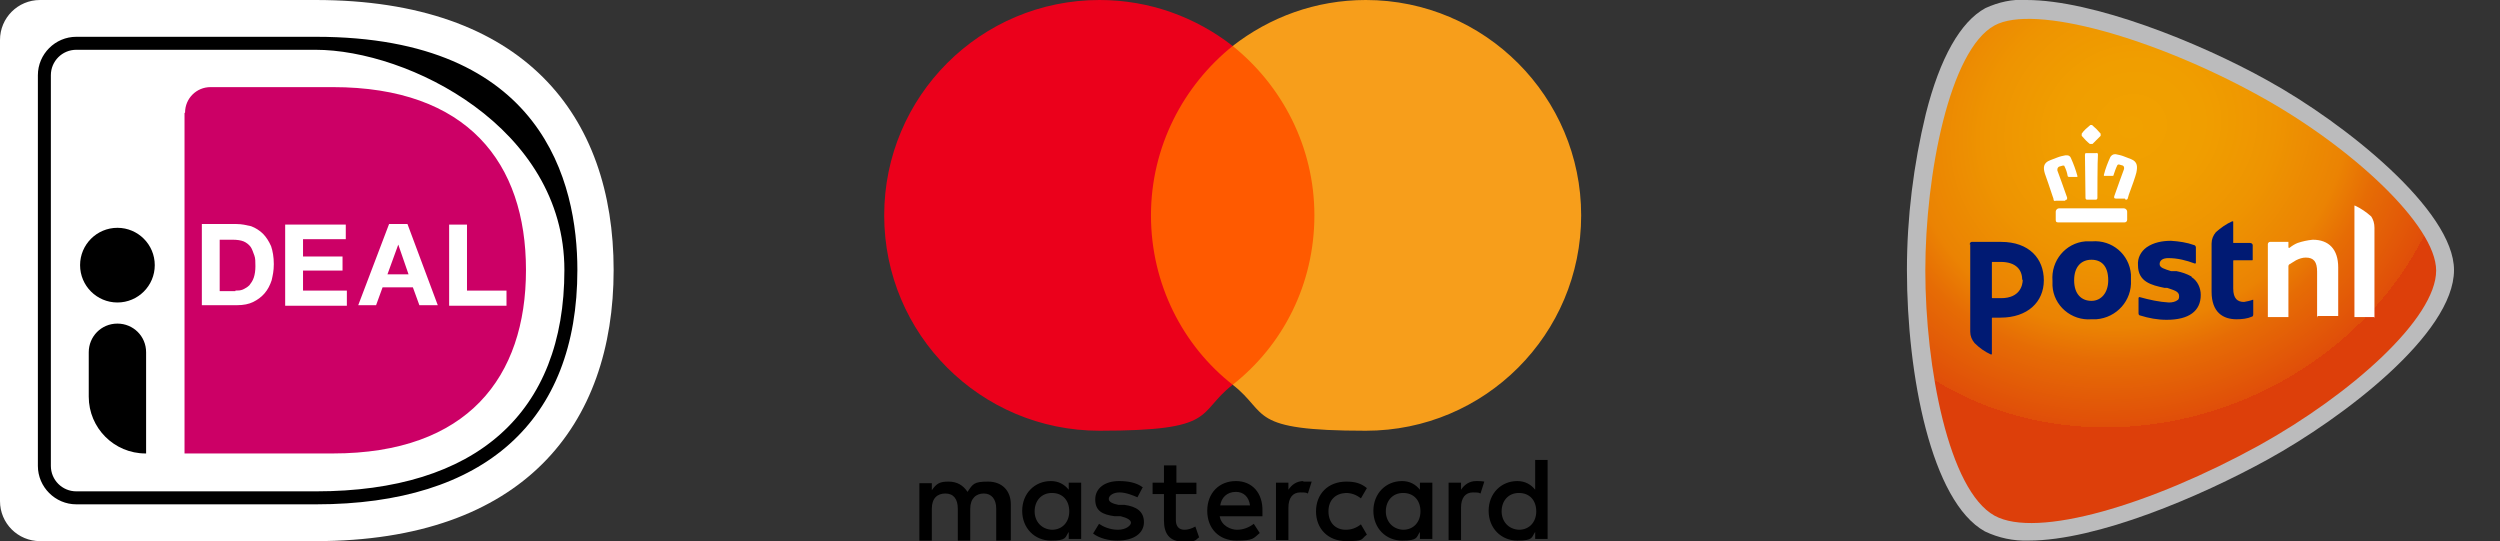 <svg xmlns="http://www.w3.org/2000/svg" xmlns:xlink="http://www.w3.org/1999/xlink" id="uuid-c87a3627-59a6-4050-aef3-0acc787031e5" viewBox="0 0 462 100"><rect x="0" y="0" width="462" height="100" fill="#333333" stroke="none"/><defs><style>      .cls-1 {        fill: #c06;      }      .cls-1, .cls-2, .cls-3, .cls-4, .cls-5, .cls-6, .cls-7, .cls-8, .cls-9 {        stroke-width: 0px;      }      .cls-2 {        fill: #eb001b;      }      .cls-3 {        fill: #001a73;      }      .cls-4 {        fill: #000;      }      .cls-5 {        fill: #f79e1b;      }      .cls-6 {        fill: #ff5a00;      }      .cls-7 {        fill: #fff;      }      .cls-8 {        fill: #bbbbbc;      }      .cls-9 {        fill: url(#Naamloos_verloop);      }    </style><radialGradient id="Naamloos_verloop" data-name="Naamloos verloop" cx="-438" cy="-1916.6" fx="-438" fy="-1916.6" r="12.1" gradientTransform="translate(6271.8 7979.7) rotate(-22.1) scale(5.6 5)" gradientUnits="userSpaceOnUse"><stop offset="0" stop-color="#f1a100"></stop><stop offset=".2" stop-color="#f09e00"></stop><stop offset=".4" stop-color="#ee9401"></stop><stop offset=".6" stop-color="#eb8303"></stop><stop offset=".7" stop-color="#e66c05"></stop><stop offset=".9" stop-color="#e04e09"></stop><stop offset=".9" stop-color="#dd3f0a"></stop></radialGradient></defs><g id="uuid-ec93c50d-a757-410c-aab4-412cf21d4e7d"><g><path class="cls-4" d="M186.8,99.8v-6.6c0-2.5-1.6-4.2-4.2-4.2s-2.8.4-3.8,1.9c-.8-1.2-1.9-1.9-3.5-1.9s-2.2.3-3.1,1.6v-1.3h-2.3v10.6h2.3v-5.9c0-1.9,1-2.8,2.5-2.8s2.3,1,2.3,2.8v5.9h2.3v-5.9c0-1.9,1.1-2.8,2.5-2.8s2.3,1,2.3,2.8v5.9h2.6,0ZM221.2,89.2h-3.8v-3.2h-2.3v3.2h-2.1v2.1h2.1v4.9c0,2.4,1,3.9,3.6,3.9s2.1-.3,2.9-.8l-.7-2c-.7.4-1.4.6-2,.6-1.1,0-1.6-.7-1.6-1.8v-4.8h3.8v-2.1h0ZM240.9,88.9c-1.3,0-2.2.7-2.8,1.6v-1.3h-2.3v10.6h2.3v-6c0-1.8.8-2.8,2.2-2.8s1,.1,1.4.2l.7-2.2c-.5,0-1.1,0-1.6,0h0ZM211.1,90c-1.1-.8-2.6-1.1-4.3-1.1-2.6,0-4.4,1.3-4.4,3.4s1.3,2.8,3.6,3.1h1.1c1.2.3,1.9.7,1.9,1.2s-.9,1.3-2.4,1.3-2.8-.6-3.5-1.1l-1.1,1.8c1.2.9,2.9,1.3,4.5,1.3,3.1,0,4.9-1.4,4.9-3.4s-1.4-2.9-3.6-3.2h-1.1c-1-.2-1.8-.5-1.8-1.1s.8-1.2,2-1.2,2.6.6,3.3.9l1-1.9h0ZM272.8,88.9c-1.3,0-2.2.7-2.8,1.6v-1.3h-2.3v10.6h2.3v-6c0-1.8.8-2.8,2.2-2.8s1,.1,1.4.2l.7-2.2c-.5-.1-1.1-.1-1.6-.1h0ZM243.2,94.5c0,3.2,2.2,5.5,5.6,5.5s2.6-.3,3.8-1.2l-1.1-1.9c-.9.7-1.8,1-2.8,1-1.9,0-3.2-1.3-3.2-3.4s1.3-3.3,3.2-3.4c1,0,1.9.3,2.8,1l1.1-1.9c-1.1-.9-2.2-1.2-3.8-1.2-3.4,0-5.6,2.3-5.6,5.5h0ZM264.7,94.5v-5.3h-2.3v1.3c-.8-1-1.9-1.6-3.3-1.6-3,0-5.3,2.3-5.3,5.5s2.3,5.5,5.3,5.5,2.6-.6,3.3-1.6v1.3h2.3v-5.3h0ZM256.1,94.5c0-1.9,1.2-3.4,3.2-3.4s3.2,1.4,3.2,3.4-1.3,3.4-3.2,3.4c-2-.1-3.2-1.6-3.2-3.4h0ZM228.4,88.9c-3.1,0-5.3,2.2-5.3,5.5s2.2,5.5,5.4,5.5,3.1-.4,4.3-1.4l-1.1-1.7c-.9.7-2,1.1-3.1,1.1s-2.9-.7-3.2-2.5h7.9v-.9c.1-3.4-1.9-5.6-4.9-5.6h0ZM228.4,90.9c1.4,0,2.4.9,2.6,2.5h-5.5c.2-1.4,1.2-2.5,2.9-2.5h0ZM286,94.5v-9.5h-2.3v5.5c-.8-1-1.9-1.6-3.3-1.6-3,0-5.3,2.3-5.3,5.5s2.3,5.5,5.3,5.5,2.6-.6,3.3-1.6v1.3h2.3v-5.3h0ZM277.5,94.5c0-1.9,1.2-3.4,3.2-3.4s3.2,1.4,3.2,3.4-1.3,3.4-3.2,3.4c-2-.1-3.2-1.6-3.2-3.4h0ZM199.8,94.5v-5.3h-2.3v1.3c-.8-1-1.9-1.6-3.3-1.6-3,0-5.3,2.3-5.3,5.5s2.3,5.5,5.3,5.5,2.6-.6,3.3-1.6v1.3h2.3v-5.3h0ZM191.2,94.5c0-1.9,1.2-3.4,3.2-3.4s3.2,1.4,3.2,3.4-1.3,3.4-3.2,3.4c-2-.1-3.2-1.6-3.2-3.4Z"></path><rect id="uuid-49921253-f9b5-4bed-beb4-5c3728b1d269" class="cls-6" x="210.4" y="8.5" width="34.8" height="62.6"></rect><path class="cls-2" d="M212.7,39.8c0-12.7,6-24,15.1-31.3-6.8-5.3-15.3-8.5-24.6-8.5-22,0-39.8,17.8-39.8,39.8s17.8,39.8,39.8,39.8,17.8-3.2,24.6-8.5c-9.2-7.2-15.1-18.6-15.1-31.3Z"></path><path id="uuid-4ab83695-42d3-450d-8b8c-2ea52ed62d71" class="cls-5" d="M292.2,39.8c0,22-17.8,39.8-39.8,39.8s-17.8-3.2-24.6-8.5c9.3-7.3,15.1-18.6,15.1-31.3s-6-24-15.1-31.3C234.6,3.2,243.1,0,252.4,0,274.4,0,292.2,17.9,292.2,39.8Z"></path></g><g><g><path class="cls-7" d="M0,7.4v85.2c0,4.1,3.3,7.4,7.4,7.4h50.9c38.5,0,55.1-21.5,55.1-50.1S96.8,0,58.3,0H7.4C3.3,0,0,3.3,0,7.4Z"></path><path class="cls-1" d="M34.1,20.9v62.9h27.4c24.9,0,35.7-14.1,35.7-33.9s-10.8-33.8-35.7-33.8h-22.6c-2.6,0-4.7,2.1-4.7,4.7Z"></path><path class="cls-4" d="M58.3,93.2H14.1c-3.9,0-7.1-3.2-7.1-7.1V13.9c0-3.9,3.2-7.1,7.1-7.1h44.3c42,0,48.3,27,48.3,43.1,0,27.9-17.2,43.3-48.3,43.3h0ZM14.1,9.2c-2.6,0-4.7,2.1-4.7,4.7v72.2c0,2.6,2.1,4.7,4.7,4.7h44.3c29.6,0,45.9-14.5,45.9-40.9S75.4,9.2,58.3,9.2H14.1Z"></path></g><g><path class="cls-7" d="M43.7,41.4c1,0,1.8.2,2.7.4.8.3,1.6.8,2.2,1.4.6.6,1.1,1.4,1.5,2.3.3.9.5,2,.5,3.3s-.2,2.1-.4,3c-.3.9-.7,1.7-1.3,2.4s-1.3,1.2-2.1,1.6c-.8.4-1.8.6-3,.6h-6.5v-15h6.4s0,0,0,0ZM43.5,53.7c.5,0,.9,0,1.4-.2.4-.2.8-.4,1.2-.8.3-.4.6-.8.8-1.4.2-.6.3-1.3.3-2.1s0-1.5-.2-2-.4-1.2-.7-1.6-.8-.8-1.3-1-1.2-.3-2-.3h-2.4v9.5h2.9s0,0,0,0Z"></path><path class="cls-7" d="M63.9,41.4v2.8h-7.9v3.2h7.3v2.6h-7.3v3.7h8.1v2.8h-11.4v-15h11.2Z"></path><path class="cls-7" d="M75.3,41.4l5.6,15h-3.4l-1.2-3.3h-5.6l-1.2,3.3h-3.3l5.7-15h3.5ZM75.5,50.7l-1.9-5.5h0l-2,5.5h3.9Z"></path><path class="cls-7" d="M86.3,41.4v12.3h7.3v2.8h-10.6v-15s3.3,0,3.3,0Z"></path></g><g><circle class="cls-4" cx="21.7" cy="49" r="6.9"></circle><path class="cls-4" d="M26.9,83.8h0c-5.8,0-10.5-4.7-10.5-10.5v-8.2c0-2.9,2.3-5.3,5.3-5.3h0c2.9,0,5.3,2.3,5.3,5.3v18.7h0,0Z"></path></g></g><g><path class="cls-8" d="M374.5,0c12.2,0,31.7,7.7,44.6,14.9,14.3,7.9,34.4,24,34.4,35,0,11.8-20.6,27.4-34.4,35-12.5,6.9-31.6,15-44.2,15-2.8.1-5.6-.5-8.1-1.7-9.9-5.5-14.4-28.9-14.4-48.3,0-9.7,1.2-19.4,3.5-28.9,2.6-10.3,6.4-17,11-19.5,2.4-1.1,5-1.7,7.6-1.5h0Z"></path><path class="cls-9" d="M450.2,50c0-8.4-15.8-23-32.7-32.3-19.4-10.7-41.6-17-48.9-13-8.3,4.5-12.8,27.5-12.8,45.3s4.3,40.6,12.8,45.3c7.8,4.3,28.9-2,48.9-13,17.1-9.5,32.7-23.5,32.7-32.3h0Z"></path><path class="cls-3" d="M393.8,51.8c.2,3.7-2.6,6.9-6.4,7.2-.3,0-.6,0-.9,0-3.7.3-7-2.5-7.2-6.2,0-.3,0-.6,0-.9-.3-3.7,2.4-7,6.1-7.3.4,0,.8,0,1.2,0,3.7-.3,6.9,2.4,7.2,6.1,0,.4,0,.8,0,1.2h0ZM389.6,51.8c0-2.7-1.3-3.8-3.1-3.8s-3.2,1.2-3.2,3.8,1.4,3.8,3.2,3.8,3.1-1.5,3.1-3.8ZM412.7,41c0-.1,0-.1-.2-.1-1.1.5-2.1,1.2-3,2-.5.6-.8,1.3-.8,2.1v8.9c0,3.9,2.2,5.1,4.6,5.1,1,0,2-.1,2.9-.5.1,0,.2-.2.2-.4v-2.5c0,0,0-.2,0-.2,0,0,0,0-.1,0-.5.2-1.1.3-1.6.4-1.2,0-2-.6-2-2.5v-5.1c0,0,0-.1.1-.1h3.4c0,0,.1,0,.1-.1h0v-2.7c0-.2-.2-.4-.5-.4h-3c0,0-.1,0-.1,0h0v-3.6h0ZM364,45.2c0-.2.1-.5.4-.5h5.4c5.2,0,7.9,3.1,7.9,7.1s-3,6.9-8,6.9h-1.5c0,0-.1,0-.1.1h0v6.6c0,.1,0,.1-.2.1-1.1-.5-2.1-1.2-3-2.1-.5-.6-.8-1.3-.8-2.1v-16.2s0,0,0,0ZM373.7,51.7c0-1.8-1.1-3.3-4-3.3h-1.5c0,0-.1,0-.1.1v6.5c0,0,0,.1.1.1h1.6c3.5,0,4-2.4,4-3.4h0ZM405,51.1c-.9-.5-1.8-.8-2.8-1h-1c-1.2-.4-2.1-.6-2.1-1.3s.6-1.1,1.6-1.1c1.7,0,3.3.4,4.9,1,0,0,.2,0,.2-.1h0v-2.9c0-.2-.2-.4-.3-.4-1.4-.5-2.8-.7-4.3-.8-1.6,0-3.2.3-4.5,1.2-1.1.8-1.7,2-1.6,3.3,0,3.1,2.5,3.7,4.9,4.2h.5c1.1.4,2.2.6,2.2,1.5,0,.2,0,.5-.2.7-.5.4-1.1.5-1.7.5-1.8-.1-3.6-.5-5.4-1,0,0-.2,0-.2.2v2.8c0,.2.1.4.3.4,1.6.5,3.2.8,4.9.8,4.1,0,6.3-1.6,6.3-4.6,0-1.3-.6-2.6-1.7-3.3h0Z"></path><path class="cls-7" d="M428.2,58.7h0v-8.5c0-1.8-.6-2.6-2.1-2.6-.6,0-1.2.2-1.8.5l-1.3.8c0,0,0,.1-.1.2v9.5h-3.8v-13.5c0-.2.2-.4.4-.4h3.4s0,0,0,0v1c0,0,0,.1.1.1h.1c.5-.4,1-.7,1.5-.9.9-.3,1.8-.5,2.8-.6,3,0,4.7,1.8,4.7,5.1v9h-3.8c0,0,0,0,0,0ZM438.8,58.7v-16.6c0-.8-.2-1.5-.6-2.1-.9-.8-1.9-1.5-3-2-.1,0-.1,0-.1,0v20.6h3.8c0,0,0,0,0,0ZM392.6,41.1c.3,0,.5-.2.5-.5v-1.5c0-.3-.3-.6-.6-.6h-12c-.3,0-.6.3-.6.6h0v1.5c0,.4.1.5.5.5h12.3ZM392.8,36.9c.2,0,.3,0,.4-.2l.2-.7c.5-1.3,1.3-3.6,1.4-4.1.2-1,.3-2-1-2.5l-1.3-.5c-.5-.2-1-.3-1.5-.4h-.2c-.3,0-.6.2-.8.5-.5,1.1-.9,2.1-1.2,3.3,0,0,0,.2,0,.2h1.5c.2,0,.3,0,.3-.2.2-.6.4-1.2.7-1.8,0,0,.1-.1.2-.1h.1l.7.2c.2.1.3.4.2.7,0,0-1.4,3.8-1.8,5,0,0,0,.2,0,.3,0,0,.2.1.3.1h1.7s0,0,0,0ZM387.3,36.9c.3,0,.3-.3.3-.3,0,0,0-7.1.1-8,0-.1,0-.2-.1-.3,0,0-.1-.1-.2,0h-1.8c0,0-.2,0-.2,0,0,0-.1.2-.1.3,0,1,.1,8,.1,8s0,.3.3.3h1.6,0ZM381.8,36.9c.1,0,.2,0,.2-.1,0,0,0-.2,0-.3-.4-1.2-1.8-5-1.8-5,0-.3,0-.5.3-.7l.7-.2h.1c.1,0,.2,0,.2.1.3.6.5,1.2.6,1.8,0,.1.1.2.3.2h1.3c0,0,.1,0,.2,0,0,0,0-.2,0-.2-.3-1.1-.7-2.2-1.2-3.3-.1-.3-.4-.5-.7-.5h-.3c-.5.1-1,.2-1.5.4l-1.3.5c-1.4.5-1.3,1.5-1,2.5.2.6,1,2.8,1.4,4.1.1.3.2.5.2.7,0,.2.2.3.4.2h1.7s0,0,0,0ZM386.5,26.6c0,0,.2,0,.2,0,.5-.5,1-1,1.5-1.5,0-.1,0-.2,0-.4h0c-.5-.6-1-1.1-1.6-1.6h-.3c-.6.5-1.2,1-1.6,1.6,0,.1,0,.2,0,.4h0c.5.6,1,1.1,1.5,1.5,0,0,.2,0,.2,0h.1s0,0,0,0Z"></path></g></g></svg>